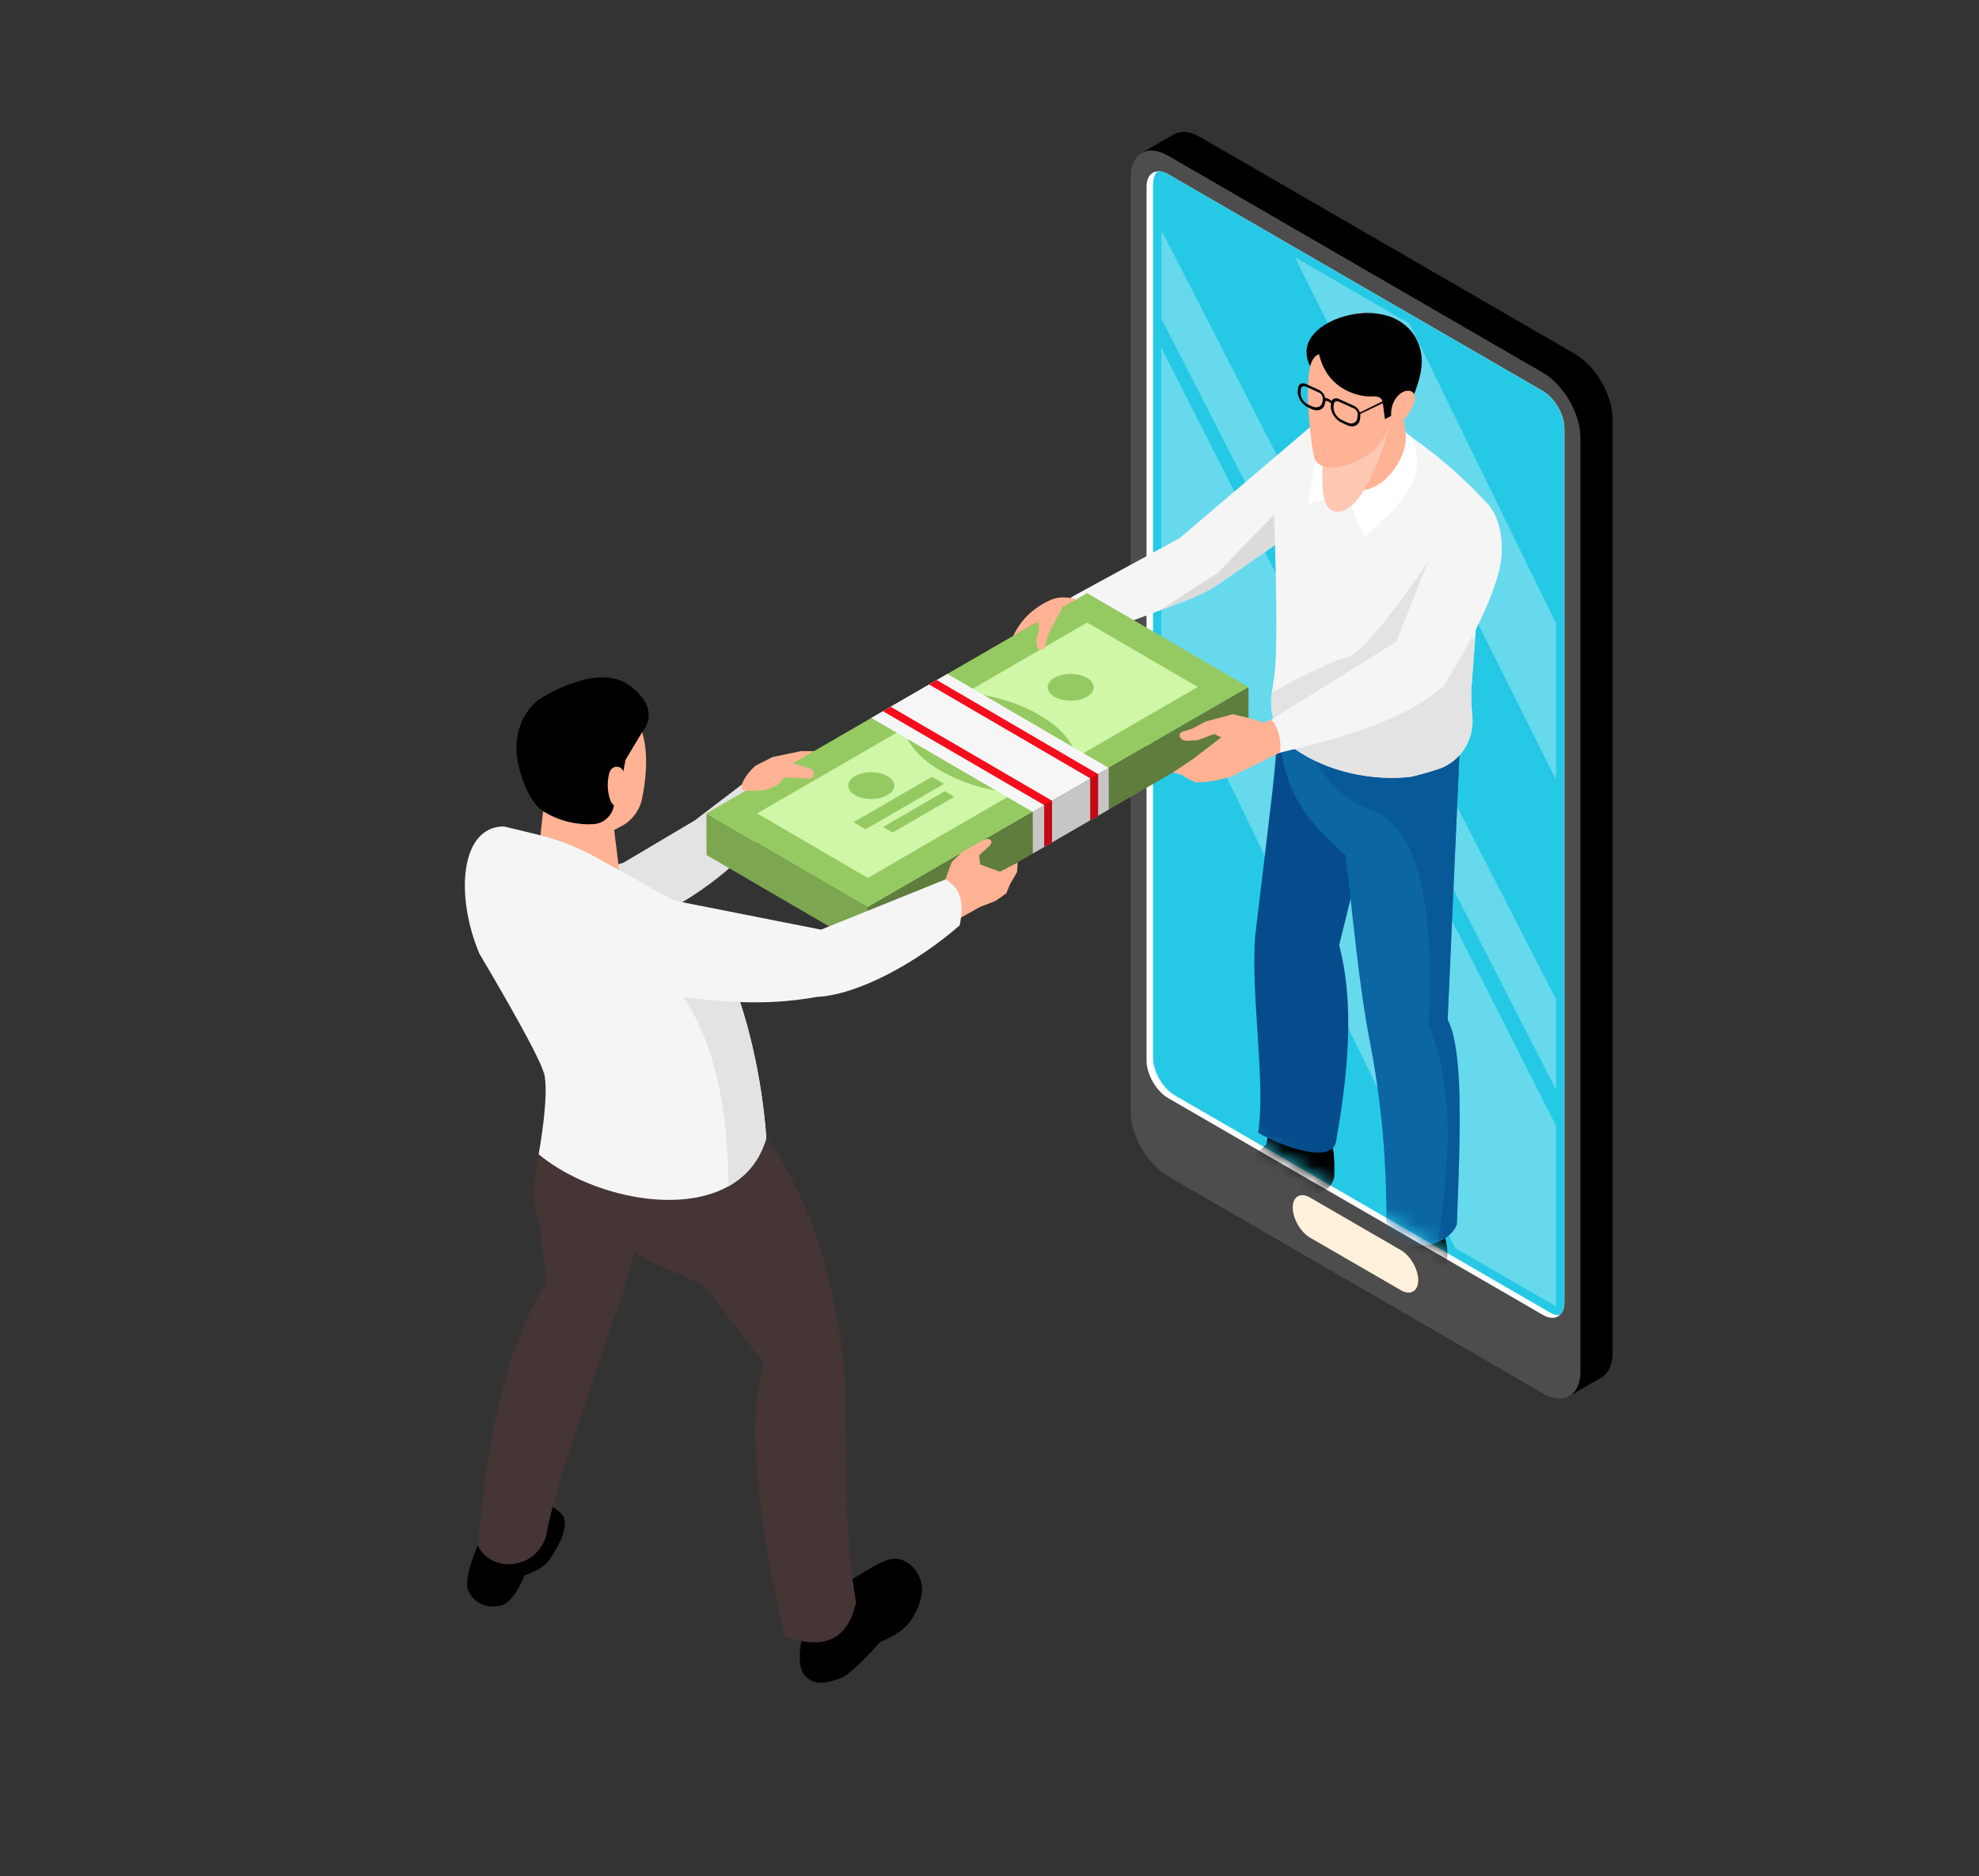 <svg width="135" height="128" viewBox="0 0 135 128" fill="none" xmlns="http://www.w3.org/2000/svg">
<rect x="0" y="0" width="135" height="128" fill="#333333" stroke="none"/>
<mask id="mask0_441_468" style="mask-type:alpha" maskUnits="userSpaceOnUse" x="0" y="0" width="135" height="128">
<rect width="135" height="128" fill="#D9D9D9"/>
</mask>
<g mask="url(#mask0_441_468)">
<path d="M79.305 14.825V74.538C79.305 76.176 80.451 78.169 81.871 78.992L106.207 93.079L106.968 95.288L109.253 93.969C109.718 93.702 110.007 93.124 110.007 92.301V28.601C110.007 26.964 108.861 24.963 107.442 24.148L81.871 9.349C81.176 8.949 80.555 8.905 80.089 9.156L77.805 10.476L79.298 14.825H79.305Z" fill="black"/>
<path d="M107.812 29.869V93.568C107.812 95.206 106.666 95.873 105.246 95.05L89.552 85.958L79.69 80.252C78.271 79.429 77.125 77.436 77.125 75.798V12.106C77.125 10.468 78.271 9.801 79.69 10.624L105.246 25.422C106.666 26.237 107.812 28.238 107.812 29.876V29.869Z" fill="#4D4D4D"/>
<path d="M78.212 12.736V72.345C78.212 73.286 78.87 74.435 79.683 74.909L105.247 89.7C105.72 89.982 106.149 89.96 106.415 89.7C106.607 89.53 106.718 89.233 106.718 88.841V29.231C106.718 28.29 106.052 27.149 105.247 26.675L79.683 11.883C79.424 11.728 79.173 11.669 78.966 11.691C78.515 11.72 78.212 12.098 78.212 12.736Z" fill="white"/>
<path d="M78.655 12.55V72.16C78.655 73.101 79.321 74.242 80.126 74.716L105.69 89.515C105.949 89.67 106.193 89.73 106.407 89.707C106.599 89.537 106.71 89.241 106.71 88.848V29.231C106.71 28.29 106.045 27.149 105.239 26.675L79.683 11.883C79.424 11.728 79.173 11.669 78.966 11.691C78.774 11.861 78.663 12.158 78.663 12.55H78.655Z" fill="#25C9E6"/>
<path opacity="0.3" d="M88.332 17.545L96.146 22.073L106.148 42.533V53.204L88.332 17.545Z" fill="white"/>
<path opacity="0.3" d="M106.148 68.18V74.346L79.225 21.732V15.707L106.148 68.18Z" fill="white"/>
<path opacity="0.3" d="M106.148 76.791V88.848C106.148 88.944 106.141 89.033 106.118 89.092C106.074 89.07 106.022 89.048 105.971 89.018L99.258 85.135L79.217 43.822V23.71L106.148 76.799V76.791Z" fill="white"/>
<path d="M95.562 88.018L89.367 84.431C88.717 84.053 88.185 83.134 88.185 82.379C88.185 81.623 88.717 81.319 89.367 81.697L95.562 85.284C96.213 85.661 96.745 86.58 96.745 87.336C96.745 88.092 96.213 88.396 95.562 88.018Z" fill="#FFF1DB"/>
<mask id="mask1_441_468" style="mask-type:luminance" maskUnits="userSpaceOnUse" x="25" y="11" width="82" height="109">
<path d="M105.247 26.675L79.683 11.884C79.424 11.728 79.173 11.669 78.966 11.691C78.774 11.861 78.663 12.158 78.663 12.551V32.196L37.139 38.776L25 56.983L27.38 110.753L58.237 119.001L70.819 112.228L72.556 102.491L81.302 75.398L91.74 81.438L105.69 89.515C105.949 89.671 106.193 89.73 106.407 89.708C106.599 89.537 106.71 89.241 106.71 88.848V29.232C106.71 28.29 106.045 27.149 105.239 26.675H105.247Z" fill="white"/>
</mask>
<g mask="url(#mask1_441_468)">
<path d="M91.894 33.771L87.843 36.579L83.334 39.706C82.616 40.203 81.84 40.611 81.027 40.922L79.046 41.67L74.381 43.419L73.043 40.759L80.465 36.713L88.848 29.584L91.894 33.771Z" fill="#F5F5F5"/>
<path d="M87.842 34.163V36.579L83.333 39.706C82.615 40.203 81.839 40.61 81.026 40.922L79.045 41.67L83.029 39.121L87.835 34.163H87.842Z" fill="#DBDBDB"/>
<path d="M51.516 52.245L52.698 51.645L54.628 51.244H55.559L54.147 52.089L51.516 52.245Z" fill="#FFB294"/>
<path d="M39.591 59.715L42.526 58.855L47.397 55.965L50.635 53.497C51.892 54.046 51.663 56.061 51.611 57.432C49.112 60.181 45.217 62.797 42.422 63.153C42.171 63.22 41.927 63.279 41.683 63.338L39.598 59.715H39.591Z" fill="#E3E3E3"/>
<path d="M42.378 60.508L41.587 54.135L37.366 52.601L36.76 57.899L42.378 60.508Z" fill="#FFB294"/>
<path d="M36.731 102.302C36.731 102.302 38.217 102.939 38.461 103.51C38.712 104.081 38.246 105.088 38.246 105.088C38.246 105.088 37.655 106.311 37.196 106.733C36.731 107.156 35.777 107.475 35.777 107.475C35.777 107.475 35.112 109.275 34.202 109.52C33.293 109.764 32.421 109.423 31.977 108.586C31.534 107.756 32.598 105.422 32.598 105.422L36.745 102.287L36.731 102.302Z" fill="black"/>
<path d="M54.672 108.69V111.958C54.672 111.958 54.28 113.662 54.93 114.337C55.581 115.011 56.35 114.818 57.252 114.522C58.154 114.225 60.009 112.039 60.009 112.039C60.009 112.039 61.392 111.484 61.961 110.78C62.53 110.076 62.937 109.038 62.892 108.312C62.84 107.593 62.478 107.022 62.013 106.682C61.014 105.963 60.297 106.378 57.976 107.845L56.727 106.822L54.686 108.682L54.672 108.69Z" fill="black"/>
<path d="M32.591 105.429C33.167 106.689 34.779 107.052 35.991 106.378C36.524 106.081 36.975 105.585 37.233 104.874C37.832 101.383 39.983 95.988 41.832 90.038C42.733 87.859 42.711 87.215 43.318 85.399C44.715 86.414 46.356 86.837 48.026 87.674L52.085 92.965C50.85 97.122 51.782 104.006 53.527 111.661C55.804 112.388 57.718 112.277 58.398 109.335C57.977 106.897 57.822 104.54 57.763 102.302C57.637 98.078 57.859 94.262 57.282 91.009C56.469 85.962 54.998 81.368 52.292 77.633C51.945 77.151 51.568 76.677 51.176 76.225L48.655 72.505H39.377L37.307 76.966C36.538 79.063 36.036 81.62 36.805 83.517L37.285 87.57C34.498 91.757 33.241 98.093 32.598 105.429H32.591Z" fill="#453535"/>
<path d="M37.107 73.187C37.507 74.609 36.745 78.745 36.745 78.745C39.99 81.442 46.082 82.939 49.69 80.93C50.902 80.256 51.833 79.197 52.277 77.64C51.981 73.498 50.968 69.103 49.549 65.887C48.832 64.257 48.011 62.923 47.124 62.078L40.752 58.536C39.436 57.803 38.024 57.254 36.56 56.906L34.372 56.38C31.4 56.38 31.031 61.093 32.701 65.058C32.701 65.058 36.701 71.757 37.093 73.179L37.107 73.187Z" fill="#F5F5F5"/>
<path d="M41.38 56.898L42.408 56.35C43.125 55.965 43.635 55.283 43.797 54.49C44.093 53.053 44.352 50.733 43.465 49.132C42.097 46.665 40.471 46.227 38.039 47.339C35.606 48.458 34.815 50.429 35.813 53.149C36.811 55.868 37.484 55.431 37.484 55.431L41.38 56.898Z" fill="#FFB294"/>
<path d="M43.805 49.948L42.674 51.83L42.378 53.342L42.001 53.994L41.883 54.913C41.787 55.639 41.188 56.187 40.456 56.224C39.569 56.269 38.327 56.128 37.048 55.342C37.048 55.342 35.991 54.772 35.385 52.26C34.779 49.748 36.109 48.169 36.76 47.732C37.41 47.295 40.877 45.249 42.947 46.761C45.239 48.443 43.805 49.948 43.805 49.948Z" fill="black"/>
<path d="M41.972 52.319C41.839 52.334 41.721 52.43 41.654 52.541C41.58 52.652 41.543 52.786 41.521 52.919C41.417 53.423 41.44 53.957 41.587 54.453C41.624 54.579 41.676 54.712 41.758 54.816C41.846 54.92 41.972 54.994 42.105 54.979C42.231 54.965 42.349 54.876 42.416 54.764C42.482 54.653 42.512 54.527 42.541 54.394C42.63 53.964 42.903 52.186 41.979 52.312L41.972 52.319Z" fill="#FFB294"/>
<g style="mix-blend-mode:multiply" opacity="0.5">
<path d="M49.69 80.93C53.164 83.094 55.249 87.274 56.276 92.965C56.276 92.965 56.609 100.286 57.74 102.295C57.622 98.078 57.836 94.262 57.267 91.009C56.454 85.962 54.983 81.368 52.277 77.633C51.826 79.189 50.894 80.256 49.69 80.93Z" fill="#453535"/>
</g>
<g style="mix-blend-mode:multiply">
<path d="M45.483 66.554C48.204 69.541 49.66 74.261 49.69 80.93C50.902 80.256 51.834 79.196 52.277 77.64C51.981 73.498 50.969 69.103 49.549 65.887L45.483 66.547V66.554Z" fill="#E3E3E3"/>
</g>
<g style="mix-blend-mode:multiply" opacity="0.5">
<path d="M35.983 106.378C36.516 106.081 36.967 105.585 37.225 104.874C37.824 101.383 39.975 95.989 41.824 90.038C42.725 87.859 42.703 87.215 43.309 85.399L40.84 84.362C41.151 86.607 41.003 88.074 40.345 90.082C38.098 95.448 36.693 100.887 35.998 106.378H35.983Z" fill="#453535"/>
</g>
<path d="M90.652 77.662C91.007 78.092 91.051 79.122 91.021 80.286C90.755 81.471 89.646 81.427 88.707 81.62C86.896 81.983 86.039 83.398 83.614 83.502C82.172 83.561 81.189 83.294 80.849 82.39C80.79 81.968 81.012 81.531 81.507 81.071C81.507 81.071 84.752 79.441 84.841 79.382C84.922 79.322 86.364 78.166 86.386 78.055C86.408 77.937 86.845 75.373 86.845 75.373L90.415 75.217L90.659 77.67L90.652 77.662Z" fill="black"/>
<path d="M85.825 77.285C87.902 78.418 90.903 79.352 91.147 77.84C91.229 77.381 91.302 76.929 91.376 76.477C92.057 72.157 92.293 68.044 91.354 64.479L93.055 57.595L93.528 55.683C93.365 50.822 87.636 48.962 87.251 49.095C86.749 54.735 87.111 51.385 85.625 63.827C85.3 67.836 86.357 73.779 85.825 77.277V77.285Z" fill="#064C8D"/>
<path d="M98.48 84.05C98.761 85.117 98.813 85.429 98.643 86.207C98.465 86.614 98.303 86.792 98.103 87.355C97.867 88.052 97.844 89.237 96.765 89.897C95.471 90.831 93.047 90.772 92.337 89.682C92.359 89.163 92.751 88.044 93.424 87.155L94.754 84.925L94.769 82.776L98.332 82.153L98.48 84.05Z" fill="black"/>
<path d="M87.251 49.103C87.251 54.253 89.543 56.276 91.79 58.358C92.3 62.516 92.67 67.103 93.475 71.208C94.363 75.869 94.644 80.249 94.562 84.473C95.723 85.073 97.083 85.132 98.081 84.732C98.687 84.487 99.16 84.08 99.382 83.524C99.449 81.634 99.53 79.73 99.56 77.944C99.626 74.224 99.515 71.015 98.754 69.555L99.582 50.963C99.545 50.955 99.508 50.948 99.471 50.941C93.808 50.029 93.099 50.044 87.251 49.103Z" fill="#0B66A3"/>
<g style="mix-blend-mode:multiply" opacity="0.5">
<path d="M97.453 69.889C99.323 74.55 98.843 79.619 98.082 84.74C98.688 84.495 99.161 84.087 99.383 83.532C99.449 81.642 99.53 79.737 99.56 77.952C99.626 74.231 99.516 71.023 98.754 69.563L99.582 50.97C99.545 50.963 99.508 50.956 99.471 50.948L88.53 50.681C90.105 51.926 90.511 54.209 93.661 55.305C97.771 56.736 97.734 65.939 97.453 69.889Z" fill="#064C8D"/>
</g>
<path d="M101.334 34.215L100.706 42.567L100.61 43.76L100.351 47.191C100.359 47.48 100.359 47.761 100.373 48.05C100.388 48.34 100.41 48.614 100.433 48.88C100.433 48.91 100.44 48.932 100.44 48.962C100.529 50.259 99.871 51.519 98.769 52.163C98.607 52.267 98.414 52.356 98.222 52.423C97.594 52.645 96.936 52.823 96.27 52.986C93.705 53.304 90.564 52.675 88.316 51.089C87.754 50.689 87.318 50.155 87.052 49.54C86.934 49.266 86.838 48.969 86.778 48.673C86.69 48.199 86.682 47.71 86.764 47.228C86.823 46.82 86.882 46.428 86.934 46.065C87.259 43.782 86.889 34.445 86.889 34.445C87.192 32.103 87.636 30.362 89.588 28.976L94.637 28.732C97.165 30.295 99.39 32.111 101.334 34.223V34.215Z" fill="#F5F5F5"/>
<path d="M100.439 48.88C100.439 48.88 100.447 48.932 100.447 48.962C100.536 50.259 99.878 51.519 98.776 52.163C98.613 52.267 98.421 52.356 98.229 52.423C97.601 52.645 96.943 52.823 96.277 52.986C93.712 53.304 90.57 52.675 88.323 51.089C87.761 50.689 87.325 50.155 87.059 49.54C86.941 49.266 86.844 48.969 86.785 48.673C86.697 48.199 86.689 47.71 86.77 47.228C86.77 47.228 90.474 45.175 91.901 44.827C93.335 44.479 97.497 38.187 97.497 38.187L100.617 43.767L100.358 47.198C100.365 47.487 100.365 47.769 100.38 48.058C100.395 48.347 100.417 48.621 100.439 48.888V48.88Z" fill="#E3E3E3"/>
<path d="M94.06 28.146L96.359 29.858C97.594 33.259 94.836 34.764 93.062 36.735L91.887 33.763L89.24 34.371L90.061 29.45L94.053 28.139L94.06 28.146Z" fill="white"/>
<path d="M91.968 33.371C94.289 34.06 96.145 31.081 95.879 29.517C95.664 27.909 95.538 27.035 95.538 27.035L91.051 28.146C91.051 28.146 90.999 28.569 90.977 29.162C90.874 31.422 91.384 33.2 91.968 33.371Z" fill="#FFB294"/>
<g style="mix-blend-mode:multiply">
<path d="M91.147 34.904C93.246 35.164 94.888 28.754 94.888 28.754L90.386 29.236C90.275 31.822 89.765 34.742 91.147 34.912V34.904Z" fill="#FFC8B3"/>
</g>
<path d="M95.191 27.82C95.191 27.82 94.703 29.769 93.838 30.607C92.966 31.444 91.583 31.866 91.058 31.896C90.534 31.925 90.12 31.874 89.772 31.474C89.432 31.073 89.218 27.368 89.218 27.368C89.225 25.938 89.255 25.508 89.425 24.708C89.676 23.537 90.519 20.936 93.934 21.403C95.583 21.625 96.596 22.833 96.81 24.285C96.98 25.441 96.056 27.494 96.056 27.494L95.191 27.82Z" fill="#FFB294"/>
<path d="M96.093 27.731L94.474 28.598L94.349 27.628C94.349 27.161 94.06 27.005 93.602 27.042C92.826 27.101 90.556 26.679 89.98 24.16C89.506 24.345 89.425 24.871 89.366 24.975C88.235 22.685 91.34 21.284 93.424 21.351C95.96 21.44 96.988 23.144 96.988 24.648C96.988 26.02 96.086 27.731 96.086 27.731H96.093Z" fill="black"/>
<path d="M92.36 27.679C92.626 27.798 92.826 28.117 92.796 28.383L92.774 28.584C92.73 29.013 92.33 29.206 91.894 29.006L91.525 28.835C91.066 28.628 90.741 28.094 90.785 27.65L90.8 27.531C90.741 27.465 90.674 27.413 90.608 27.383C90.541 27.353 90.475 27.346 90.408 27.353L90.393 27.472C90.342 27.924 89.935 28.117 89.477 27.909L89.24 27.798C88.804 27.598 88.486 27.087 88.531 26.657L88.553 26.457C88.582 26.19 88.826 26.071 89.092 26.197L89.972 26.598C90.194 26.701 90.364 26.931 90.401 27.153C90.475 27.153 90.549 27.175 90.623 27.205C90.697 27.235 90.763 27.287 90.837 27.353C90.918 27.183 91.118 27.116 91.34 27.22L92.353 27.679H92.36ZM92.596 28.502L92.619 28.302C92.641 28.131 92.515 27.931 92.345 27.857L91.332 27.398C91.162 27.324 91.007 27.398 90.992 27.561L90.97 27.731C90.933 28.08 91.192 28.502 91.547 28.658L91.916 28.828C92.256 28.984 92.559 28.828 92.596 28.502ZM90.216 27.39L90.238 27.22C90.26 27.049 90.135 26.849 89.965 26.775L89.085 26.375C88.915 26.301 88.76 26.375 88.745 26.538L88.723 26.738C88.686 27.072 88.93 27.472 89.27 27.62L89.506 27.724C89.861 27.887 90.186 27.731 90.223 27.383L90.216 27.39Z" fill="black"/>
<path d="M92.781 28.131L95.775 26.657L95.657 26.872L92.774 28.243C92.774 28.243 92.707 28.243 92.714 28.213C92.714 28.183 92.751 28.139 92.788 28.124L92.781 28.131Z" fill="black"/>
<path d="M96.44 26.842C96.729 27.22 96.293 27.894 96.004 28.354C95.671 28.88 95.08 28.932 94.984 28.776C94.873 28.591 94.88 28.102 94.925 27.887C95.139 26.797 96.093 26.375 96.44 26.834V26.842Z" fill="#FFB294"/>
<path d="M90.851 30.08C90.91 30.147 90.962 30.221 90.984 30.303C91.007 30.384 90.992 30.488 90.933 30.547C90.874 30.614 90.77 30.629 90.681 30.636C90.312 30.636 89.949 30.444 89.75 30.125C89.668 29.991 89.624 29.821 89.713 29.695C89.779 29.606 89.898 29.576 90.001 29.591C90.29 29.621 90.659 29.866 90.844 30.073L90.851 30.08Z" fill="#FFB294"/>
<path d="M59.196 61.901L48.188 55.491L48.196 58.329L59.203 64.739L59.196 61.901Z" fill="#7DA651"/>
<path d="M85.166 46.872L59.196 61.901L48.188 55.491L65.354 45.553L74.159 40.462L75.622 41.315L76.894 42.048L77.885 42.626L85.166 46.872Z" fill="#95CA62"/>
<path d="M81.707 46.865L74.159 42.471L51.648 55.49L59.196 59.892L81.707 46.865Z" fill="#D0F6A8"/>
<path d="M59.196 61.901L59.204 64.739L85.174 49.711L85.166 46.872L59.196 61.901Z" fill="#5F7D3D"/>
<path d="M62.685 47.873C60.852 48.932 61.532 51.052 64.208 52.6C66.884 54.149 70.543 54.549 72.384 53.482C74.217 52.423 73.537 50.303 70.861 48.755C68.185 47.206 64.526 46.806 62.685 47.873Z" fill="#95CA62"/>
<path d="M59.44 48.977L70.448 55.387L74.063 53.297L74.581 52.993L75.63 52.386L64.63 45.976L63.58 46.583L63.055 46.88L59.44 48.977Z" fill="#F6F6F6"/>
<path d="M70.448 55.387L70.456 58.225L74.063 56.135L74.588 55.831L75.638 55.224L75.63 52.386L74.588 52.993L74.063 53.297L70.448 55.387Z" fill="#C6C6C6"/>
<path d="M63.38 46.694L74.38 53.104V55.95L74.905 55.646V52.808L63.897 46.391L63.38 46.694Z" fill="#F50D1B"/>
<path d="M74.38 53.104V55.95L74.905 55.646V52.808L74.38 53.104Z" fill="#C00A15"/>
<path d="M60.231 48.517L71.239 54.927V57.773L71.764 57.462V54.623L60.756 48.214L60.231 48.517Z" fill="#F50D1B"/>
<path d="M71.239 54.927V57.773L71.764 57.462V54.623L71.239 54.927Z" fill="#C00A15"/>
<path d="M58.324 52.949C57.71 53.304 57.71 53.883 58.324 54.238C58.937 54.594 59.935 54.594 60.549 54.238C61.162 53.883 61.162 53.304 60.549 52.949C59.935 52.593 58.937 52.593 58.324 52.949Z" fill="#95CA62"/>
<path d="M71.926 46.242C71.312 46.598 71.312 47.176 71.926 47.532C72.54 47.888 73.538 47.888 74.151 47.532C74.765 47.176 74.765 46.598 74.151 46.242C73.538 45.887 72.54 45.887 71.926 46.242Z" fill="#95CA62"/>
<path d="M64.401 53.475L59.049 56.572L58.221 56.091L63.573 52.993L64.401 53.475Z" fill="#95CA62"/>
<path d="M65.103 54.357L60.889 56.795L60.231 56.417L64.453 53.979L65.103 54.357Z" fill="#95CA62"/>
<path d="M50.681 53.334C50.843 52.971 51.139 52.608 51.516 52.245L53.371 51.867L55.168 52.393C55.685 52.593 55.574 53.134 55.197 53.119L53.468 53.03C53.024 53.89 51.959 53.979 50.961 53.949C50.525 53.934 50.496 53.742 50.673 53.342L50.681 53.334Z" fill="#FFB294"/>
<path d="M63.084 61.834L64.489 59.996L64.925 58.81L65.635 58.121L67.025 57.336C67.542 57.054 67.934 57.417 67.32 57.862L66.788 58.358L66.87 58.973L68.208 59.47L69.42 58.84L69.383 59.492L68.91 60.3L68.644 60.945L67.919 61.456L66.84 61.878L65.554 62.597L63.447 63.664L63.077 61.834H63.084Z" fill="#FFB294"/>
<path d="M44.396 61.123L56.01 63.42L64.489 59.996C65.643 60.626 65.746 61.782 65.465 63.131C62.538 65.672 58.568 67.859 55.751 68.007C51.782 68.718 48.403 68.318 43.724 67.607C40.515 67.392 40.966 61.078 44.396 61.115V61.123Z" fill="#F5F5F5"/>
<path d="M87.251 51.355C87.939 51.215 87.384 49.021 86.711 49.095L86.231 49.303C85.528 49.058 84.915 48.903 84.102 48.725L82.246 49.221L81.293 49.725L80.864 49.859C80.302 49.94 80.361 50.422 80.886 50.54L81.707 50.496L82.823 50.074L83.311 50.303L81.433 51.741L80.014 52.704L80.598 52.845L81.026 53.134L81.581 53.371C82.424 53.386 83.244 53.201 83.984 52.986L86.216 51.882L87.258 51.37L87.251 51.355Z" fill="#FFB294"/>
<path d="M86.704 49.096L95.243 43.782L98.059 36.742C98.059 36.742 99.257 33.741 101.334 34.215C102.132 34.912 102.82 36.831 102.229 39.077C101.334 42.471 98.421 46.865 98.421 46.865C95.841 49.051 92.197 50.177 87.251 51.363C87.525 51.044 87.199 49.422 86.712 49.103L86.704 49.096Z" fill="#F5F5F5"/>
<path d="M71.705 40.914C70.537 41.426 69.657 42.233 69.117 43.389L70.788 42.419C70.788 42.419 70.987 42.871 70.788 43.3C70.588 43.738 70.788 44.234 70.788 44.234C70.788 44.234 71.231 44.62 71.335 43.886C71.439 43.16 72.34 41.818 72.466 41.448L73.434 40.885C73.434 40.885 72.481 40.574 71.712 40.914H71.705Z" fill="#FFB294"/>
</g>
</g>
</svg>
